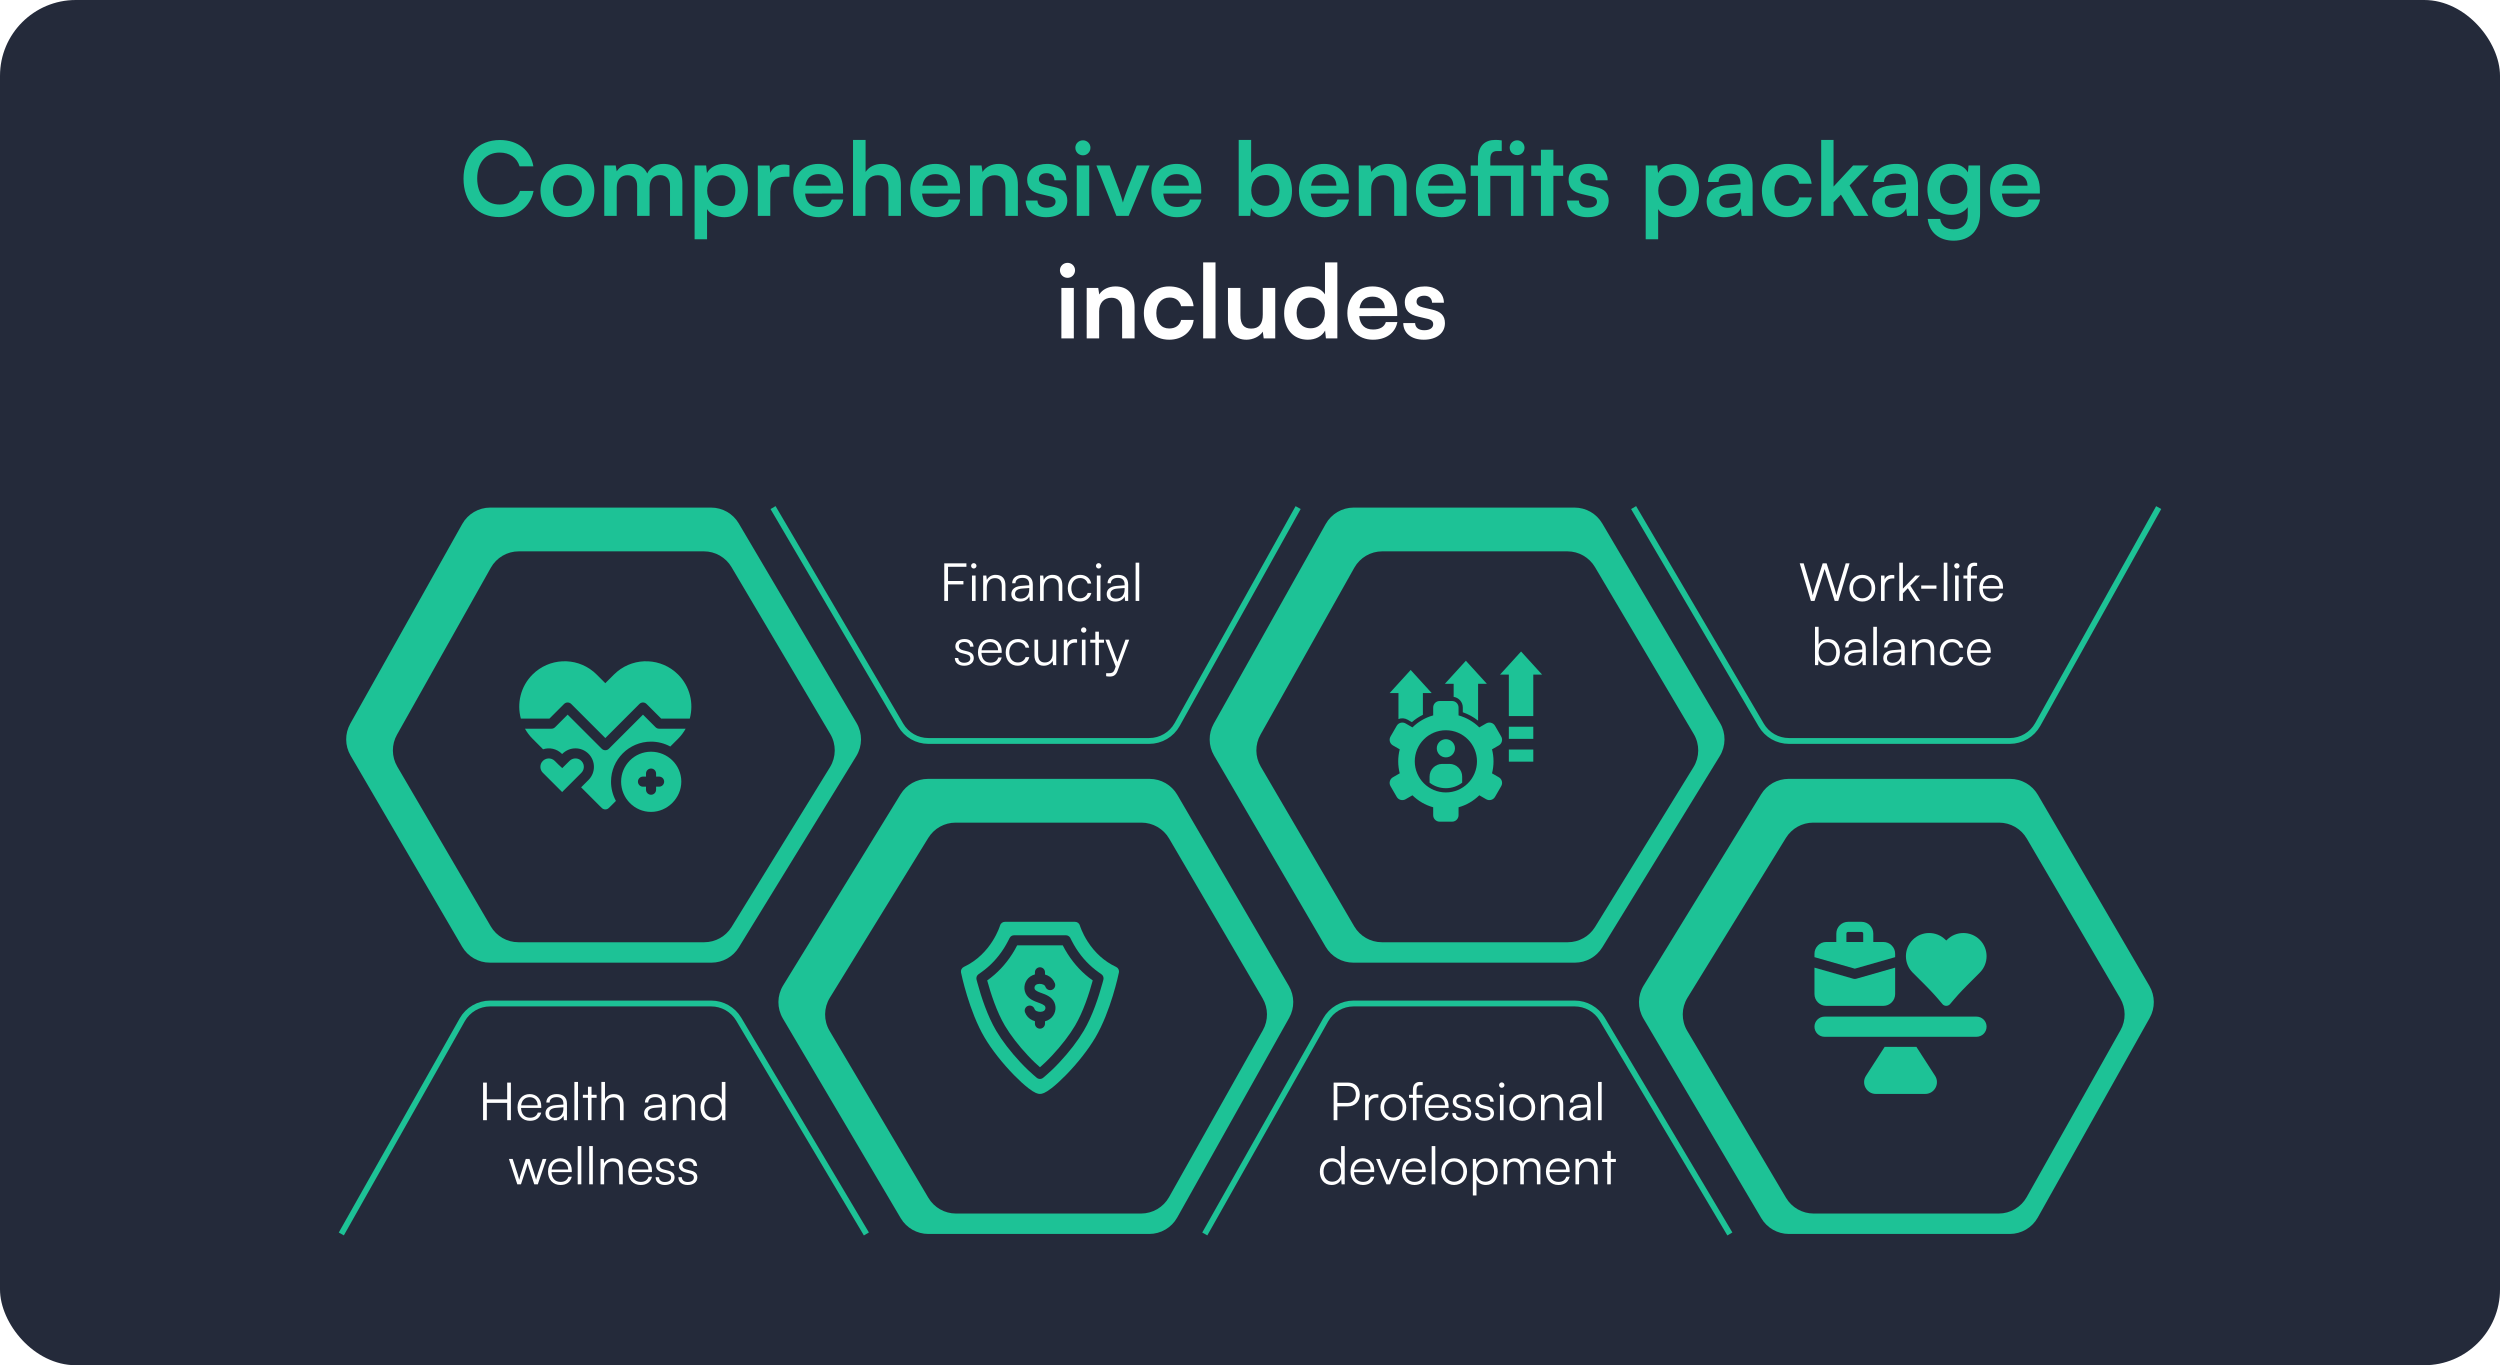 <svg width="857" height="468" viewBox="0 0 857 468" fill="none" xmlns="http://www.w3.org/2000/svg">
<rect width="857" height="468" rx="26" fill="#242A3A"/>
<path d="M171.178 74.42C163.723 74.42 158.893 69.24 158.893 61.225C158.893 53.28 163.898 47.995 171.388 47.995C177.443 47.995 181.958 51.53 182.833 57.025H178.108C177.233 54.05 174.678 52.3 171.283 52.3C166.558 52.3 163.583 55.73 163.583 61.19C163.583 66.615 166.593 70.115 171.283 70.115C174.748 70.115 177.408 68.295 178.248 65.46H182.903C181.923 70.85 177.233 74.42 171.178 74.42ZM185.275 65.32C185.275 59.93 189.16 56.22 194.515 56.22C199.87 56.22 203.755 59.93 203.755 65.32C203.755 70.71 199.87 74.42 194.515 74.42C189.16 74.42 185.275 70.71 185.275 65.32ZM189.545 65.32C189.545 68.47 191.575 70.605 194.515 70.605C197.455 70.605 199.485 68.47 199.485 65.32C199.485 62.17 197.455 60.035 194.515 60.035C191.575 60.035 189.545 62.17 189.545 65.32ZM211.41 74H207.14V56.71H211.06L211.41 58.74C212.285 57.305 214.035 56.185 216.52 56.185C219.145 56.185 220.965 57.48 221.875 59.475C222.75 57.48 224.78 56.185 227.405 56.185C231.605 56.185 233.915 58.705 233.915 62.695V74H229.68V63.815C229.68 61.33 228.35 60.035 226.32 60.035C224.255 60.035 222.68 61.365 222.68 64.2V74H218.41V63.78C218.41 61.365 217.115 60.07 215.085 60.07C213.055 60.07 211.41 61.4 211.41 64.2V74ZM238.107 82.015V56.71H242.062L242.342 59.335C243.392 57.34 245.667 56.185 248.292 56.185C253.157 56.185 256.377 59.72 256.377 65.145C256.377 70.535 253.437 74.455 248.292 74.455C245.702 74.455 243.462 73.44 242.377 71.69V82.015H238.107ZM242.412 65.355C242.412 68.47 244.337 70.605 247.277 70.605C250.287 70.605 252.072 68.435 252.072 65.355C252.072 62.275 250.287 60.07 247.277 60.07C244.337 60.07 242.412 62.24 242.412 65.355ZM270.627 56.64V60.595H269.052C265.972 60.595 264.047 62.24 264.047 65.6V74H259.777V56.745H263.802L264.047 59.265C264.782 57.55 266.427 56.395 268.737 56.395C269.332 56.395 269.927 56.465 270.627 56.64ZM280.671 74.455C275.526 74.455 271.921 70.71 271.921 65.355C271.921 59.93 275.456 56.185 280.531 56.185C285.711 56.185 289.001 59.65 289.001 65.04V66.335L275.981 66.37C276.296 69.415 277.906 70.955 280.741 70.955C283.086 70.955 284.626 70.045 285.116 68.4H289.071C288.336 72.18 285.186 74.455 280.671 74.455ZM280.566 59.685C278.046 59.685 276.506 61.05 276.086 63.64H284.766C284.766 61.26 283.121 59.685 280.566 59.685ZM296.688 74H292.418V47.96H296.723V58.95C297.808 57.27 299.838 56.185 302.323 56.185C306.593 56.185 308.833 58.88 308.833 63.36V74H304.563V64.375C304.563 61.47 303.128 60.07 300.958 60.07C298.263 60.07 296.688 61.96 296.688 64.55V74ZM320.764 74.455C315.619 74.455 312.014 70.71 312.014 65.355C312.014 59.93 315.549 56.185 320.624 56.185C325.804 56.185 329.094 59.65 329.094 65.04V66.335L316.074 66.37C316.389 69.415 317.999 70.955 320.834 70.955C323.179 70.955 324.719 70.045 325.209 68.4H329.164C328.429 72.18 325.279 74.455 320.764 74.455ZM320.659 59.685C318.139 59.685 316.599 61.05 316.179 63.64H324.859C324.859 61.26 323.214 59.685 320.659 59.685ZM336.781 74H332.511V56.71H336.466L336.816 58.95C337.901 57.2 340.001 56.185 342.346 56.185C346.686 56.185 348.926 58.88 348.926 63.36V74H344.656V64.375C344.656 61.47 343.221 60.07 341.016 60.07C338.391 60.07 336.781 61.89 336.781 64.69V74ZM351.586 68.75H355.646C355.681 70.255 356.801 71.2 358.761 71.2C360.756 71.2 361.841 70.395 361.841 69.135C361.841 68.26 361.386 67.63 359.846 67.28L356.731 66.545C353.616 65.845 352.111 64.375 352.111 61.61C352.111 58.215 354.981 56.185 358.971 56.185C362.856 56.185 365.481 58.425 365.516 61.785H361.456C361.421 60.315 360.441 59.37 358.796 59.37C357.116 59.37 356.136 60.14 356.136 61.435C356.136 62.415 356.906 63.045 358.376 63.395L361.491 64.13C364.396 64.795 365.866 66.125 365.866 68.785C365.866 72.285 362.891 74.455 358.621 74.455C354.316 74.455 351.586 72.145 351.586 68.75ZM371.253 53.245C369.783 53.245 368.628 52.09 368.628 50.655C368.628 49.22 369.783 48.1 371.253 48.1C372.653 48.1 373.808 49.22 373.808 50.655C373.808 52.09 372.653 53.245 371.253 53.245ZM369.118 74V56.71H373.388V74H369.118ZM382.699 74L375.839 56.71H380.389L383.399 64.655C384.134 66.72 384.729 68.505 384.939 69.45C385.184 68.365 385.814 66.545 386.549 64.655L389.699 56.71H394.109L386.899 74H382.699ZM403.444 74.455C398.299 74.455 394.694 70.71 394.694 65.355C394.694 59.93 398.229 56.185 403.304 56.185C408.484 56.185 411.774 59.65 411.774 65.04V66.335L398.754 66.37C399.069 69.415 400.679 70.955 403.514 70.955C405.859 70.955 407.399 70.045 407.889 68.4H411.844C411.109 72.18 407.959 74.455 403.444 74.455ZM403.339 59.685C400.819 59.685 399.279 61.05 398.859 63.64H407.539C407.539 61.26 405.894 59.685 403.339 59.685ZM428.58 74H424.625V47.96H428.895V59.23C430.015 57.305 432.325 56.15 434.95 56.15C439.885 56.15 442.895 60 442.895 65.46C442.895 70.78 439.64 74.455 434.67 74.455C432.08 74.455 429.875 73.3 428.86 71.305L428.58 74ZM428.93 65.285C428.93 68.4 430.855 70.535 433.795 70.535C436.805 70.535 438.59 68.365 438.59 65.285C438.59 62.205 436.805 60 433.795 60C430.855 60 428.93 62.17 428.93 65.285ZM454.03 74.455C448.885 74.455 445.28 70.71 445.28 65.355C445.28 59.93 448.815 56.185 453.89 56.185C459.07 56.185 462.36 59.65 462.36 65.04V66.335L449.34 66.37C449.655 69.415 451.265 70.955 454.1 70.955C456.445 70.955 457.985 70.045 458.475 68.4H462.43C461.695 72.18 458.545 74.455 454.03 74.455ZM453.925 59.685C451.405 59.685 449.865 61.05 449.445 63.64H458.125C458.125 61.26 456.48 59.685 453.925 59.685ZM470.048 74H465.778V56.71H469.733L470.083 58.95C471.168 57.2 473.268 56.185 475.613 56.185C479.953 56.185 482.193 58.88 482.193 63.36V74H477.923V64.375C477.923 61.47 476.488 60.07 474.283 60.07C471.658 60.07 470.048 61.89 470.048 64.69V74ZM494.123 74.455C488.978 74.455 485.373 70.71 485.373 65.355C485.373 59.93 488.908 56.185 493.983 56.185C499.163 56.185 502.453 59.65 502.453 65.04V66.335L489.433 66.37C489.748 69.415 491.358 70.955 494.193 70.955C496.538 70.955 498.078 70.045 498.568 68.4H502.523C501.788 72.18 498.638 74.455 494.123 74.455ZM494.018 59.685C491.498 59.685 489.958 61.05 489.538 63.64H498.218C498.218 61.26 496.573 59.685 494.018 59.685ZM517.946 74V60.28H510.876V74H506.641V60.28H504.156V56.71H506.641V54.61C506.641 49.92 509.091 47.96 512.591 47.96C513.256 47.96 514.061 47.995 514.796 48.135V51.775H513.291C511.366 51.775 510.876 52.895 510.876 54.61V56.71H522.216V74H517.946ZM520.081 53.175C518.646 53.175 517.526 52.055 517.526 50.62C517.526 49.22 518.646 48.1 520.081 48.1C521.481 48.1 522.601 49.22 522.601 50.62C522.601 52.055 521.481 53.175 520.081 53.175ZM532.498 74H528.228V60.28H524.903V56.71H528.228V51.32H532.498V56.71H535.858V60.28H532.498V74ZM537.182 68.75H541.242C541.277 70.255 542.397 71.2 544.357 71.2C546.352 71.2 547.437 70.395 547.437 69.135C547.437 68.26 546.982 67.63 545.442 67.28L542.327 66.545C539.212 65.845 537.707 64.375 537.707 61.61C537.707 58.215 540.577 56.185 544.567 56.185C548.452 56.185 551.077 58.425 551.112 61.785H547.052C547.017 60.315 546.037 59.37 544.392 59.37C542.712 59.37 541.732 60.14 541.732 61.435C541.732 62.415 542.502 63.045 543.972 63.395L547.087 64.13C549.992 64.795 551.462 66.125 551.462 68.785C551.462 72.285 548.487 74.455 544.217 74.455C539.912 74.455 537.182 72.145 537.182 68.75ZM564.147 82.015V56.71H568.102L568.382 59.335C569.432 57.34 571.707 56.185 574.332 56.185C579.197 56.185 582.417 59.72 582.417 65.145C582.417 70.535 579.477 74.455 574.332 74.455C571.742 74.455 569.502 73.44 568.417 71.69V82.015H564.147ZM568.452 65.355C568.452 68.47 570.377 70.605 573.317 70.605C576.327 70.605 578.112 68.435 578.112 65.355C578.112 62.275 576.327 60.07 573.317 60.07C570.377 60.07 568.452 62.24 568.452 65.355ZM590.962 74.455C587.287 74.455 585.047 72.32 585.047 69.065C585.047 65.88 587.357 63.885 591.452 63.57L596.632 63.185V62.8C596.632 60.455 595.232 59.51 593.062 59.51C590.542 59.51 589.142 60.56 589.142 62.38H585.502C585.502 58.635 588.582 56.185 593.272 56.185C597.927 56.185 600.797 58.705 600.797 63.5V74H597.052L596.737 71.445C596.002 73.23 593.657 74.455 590.962 74.455ZM592.362 71.235C594.987 71.235 596.667 69.66 596.667 67V66.09L593.062 66.37C590.402 66.615 589.387 67.49 589.387 68.89C589.387 70.465 590.437 71.235 592.362 71.235ZM603.977 65.32C603.977 59.965 607.512 56.185 612.622 56.185C617.347 56.185 620.567 58.81 621.022 62.975H616.752C616.262 61.015 614.827 60 612.797 60C610.067 60 608.247 62.065 608.247 65.32C608.247 68.575 609.927 70.605 612.657 70.605C614.792 70.605 616.297 69.555 616.752 67.665H621.057C620.532 71.69 617.172 74.455 612.657 74.455C607.407 74.455 603.977 70.815 603.977 65.32ZM628.54 74H624.305V47.96H628.54V63.955L635.26 56.71H640.615L634.035 63.57L640.475 74H635.575L631.06 66.72L628.54 69.345V74ZM647.666 74.455C643.991 74.455 641.751 72.32 641.751 69.065C641.751 65.88 644.061 63.885 648.156 63.57L653.336 63.185V62.8C653.336 60.455 651.936 59.51 649.766 59.51C647.246 59.51 645.846 60.56 645.846 62.38H642.206C642.206 58.635 645.286 56.185 649.976 56.185C654.631 56.185 657.501 58.705 657.501 63.5V74H653.756L653.441 71.445C652.706 73.23 650.361 74.455 647.666 74.455ZM649.066 71.235C651.691 71.235 653.371 69.66 653.371 67V66.09L649.766 66.37C647.106 66.615 646.091 67.49 646.091 68.89C646.091 70.465 647.141 71.235 649.066 71.235ZM660.716 64.97C660.716 59.93 664.006 56.15 668.941 56.15C671.531 56.15 673.561 57.235 674.576 59.09L674.821 56.71H678.776V73.125C678.776 78.9 675.311 82.505 669.711 82.505C664.741 82.505 661.346 79.67 660.821 75.05H665.091C665.371 77.29 667.086 78.62 669.711 78.62C672.651 78.62 674.541 76.765 674.541 73.895V71.025C673.456 72.635 671.321 73.65 668.836 73.65C663.936 73.65 660.716 69.975 660.716 64.97ZM665.021 64.865C665.021 67.77 666.876 69.94 669.676 69.94C672.616 69.94 674.436 67.875 674.436 64.865C674.436 61.925 672.651 59.895 669.676 59.895C666.841 59.895 665.021 62.03 665.021 64.865ZM690.93 74.455C685.785 74.455 682.18 70.71 682.18 65.355C682.18 59.93 685.715 56.185 690.79 56.185C695.97 56.185 699.26 59.65 699.26 65.04V66.335L686.24 66.37C686.555 69.415 688.165 70.955 691 70.955C693.345 70.955 694.885 70.045 695.375 68.4H699.33C698.595 72.18 695.445 74.455 690.93 74.455ZM690.825 59.685C688.305 59.685 686.765 61.05 686.345 63.64H695.025C695.025 61.26 693.38 59.685 690.825 59.685Z" fill="#1DC296"/>
<path d="M365.972 95.245C364.502 95.245 363.347 94.09 363.347 92.655C363.347 91.22 364.502 90.1 365.972 90.1C367.372 90.1 368.527 91.22 368.527 92.655C368.527 94.09 367.372 95.245 365.972 95.245ZM363.837 116V98.71H368.107V116H363.837ZM376.788 116H372.518V98.71H376.473L376.823 100.95C377.908 99.2 380.008 98.185 382.353 98.185C386.693 98.185 388.933 100.88 388.933 105.36V116H384.663V106.375C384.663 103.47 383.228 102.07 381.023 102.07C378.398 102.07 376.788 103.89 376.788 106.69V116ZM392.114 107.32C392.114 101.965 395.649 98.185 400.759 98.185C405.484 98.185 408.704 100.81 409.159 104.975H404.889C404.399 103.015 402.964 102 400.934 102C398.204 102 396.384 104.065 396.384 107.32C396.384 110.575 398.064 112.605 400.794 112.605C402.929 112.605 404.434 111.555 404.889 109.665H409.194C408.669 113.69 405.309 116.455 400.794 116.455C395.544 116.455 392.114 112.815 392.114 107.32ZM416.677 116H412.442V89.96H416.677V116ZM432.881 98.71H437.151V116H433.196L432.881 113.69C431.831 115.335 429.591 116.455 427.281 116.455C423.291 116.455 420.946 113.76 420.946 109.525V98.71H425.216V108.02C425.216 111.31 426.511 112.64 428.891 112.64C431.586 112.64 432.881 111.065 432.881 107.775V98.71ZM448.325 116.455C443.32 116.455 440.205 112.78 440.205 107.425C440.205 102.035 443.355 98.185 448.57 98.185C450.985 98.185 453.12 99.2 454.205 100.915V89.96H458.44V116H454.52L454.24 113.305C453.19 115.3 450.95 116.455 448.325 116.455ZM449.27 112.535C452.245 112.535 454.17 110.4 454.17 107.285C454.17 104.17 452.245 102 449.27 102C446.295 102 444.475 104.205 444.475 107.285C444.475 110.365 446.295 112.535 449.27 112.535ZM470.625 116.455C465.48 116.455 461.875 112.71 461.875 107.355C461.875 101.93 465.41 98.185 470.485 98.185C475.665 98.185 478.955 101.65 478.955 107.04V108.335L465.935 108.37C466.25 111.415 467.86 112.955 470.695 112.955C473.04 112.955 474.58 112.045 475.07 110.4H479.025C478.29 114.18 475.14 116.455 470.625 116.455ZM470.52 101.685C468 101.685 466.46 103.05 466.04 105.64H474.72C474.72 103.26 473.075 101.685 470.52 101.685ZM481.042 110.75H485.102C485.137 112.255 486.257 113.2 488.217 113.2C490.212 113.2 491.297 112.395 491.297 111.135C491.297 110.26 490.842 109.63 489.302 109.28L486.187 108.545C483.072 107.845 481.567 106.375 481.567 103.61C481.567 100.215 484.437 98.185 488.427 98.185C492.312 98.185 494.937 100.425 494.972 103.785H490.912C490.877 102.315 489.897 101.37 488.252 101.37C486.572 101.37 485.592 102.14 485.592 103.435C485.592 104.415 486.362 105.045 487.832 105.395L490.947 106.13C493.852 106.795 495.322 108.125 495.322 110.785C495.322 114.285 492.347 116.455 488.077 116.455C483.772 116.455 481.042 114.145 481.042 110.75Z" fill="white"/>
<path d="M243.763 174H168.052C164.073 174 160.404 176.149 158.457 179.62L120.078 248.071C118.171 251.472 118.207 255.628 120.172 258.995L158.425 324.544C160.396 327.923 164.014 330 167.925 330H243.891C247.714 330 251.263 328.015 253.264 324.758L293.533 259.204C295.666 255.732 295.704 251.365 293.633 247.855L253.236 179.409C251.257 176.057 247.655 174 243.763 174Z" fill="#1DC296"/>
<path d="M297 423L253.241 349.38C251.259 346.044 247.665 344 243.785 344H168.03C164.062 344 160.402 346.137 158.451 349.591L117 423" stroke="#1DC296" stroke-width="2"/>
<g filter="url(#filter0_d_25324_754)">
<path d="M237.292 185H173.849C169.873 185 166.207 187.145 164.26 190.61L132.091 247.841C130.177 251.247 130.213 255.413 132.186 258.785L164.227 313.555C166.2 316.927 169.815 319 173.722 319H237.421C241.239 319 244.785 317.02 246.787 313.768L280.518 258.994C282.659 255.517 282.698 251.14 280.619 247.625L246.759 190.399C244.78 187.052 241.18 185 237.292 185Z" fill="#242A3A"/>
</g>
<path d="M539.763 174H464.052C460.073 174 456.404 176.149 454.457 179.62L416.078 248.071C414.171 251.472 414.207 255.628 416.172 258.995L454.425 324.544C456.396 327.923 460.014 330 463.925 330H539.891C543.714 330 547.263 328.015 549.264 324.758L589.533 259.204C591.666 255.732 591.704 251.365 589.633 247.855L549.236 179.409C547.257 176.057 543.655 174 539.763 174Z" fill="#1DC296"/>
<path d="M593 423L549.241 349.38C547.259 346.044 543.665 344 539.785 344H464.03C460.062 344 456.402 346.137 454.451 349.591L413 423" stroke="#1DC296" stroke-width="2"/>
<g filter="url(#filter1_d_25324_754)">
<path d="M533.292 185H469.849C465.873 185 462.207 187.145 460.26 190.61L428.091 247.841C426.177 251.247 426.213 255.413 428.186 258.785L460.227 313.555C462.2 316.927 465.815 319 469.722 319H533.421C537.239 319 540.785 317.02 542.787 313.768L576.518 258.994C578.659 255.517 578.698 251.14 576.619 247.625L542.759 190.399C540.78 187.052 537.18 185 533.292 185Z" fill="#242A3A"/>
</g>
<path d="M318.237 423L393.948 423C397.927 423 401.596 420.851 403.543 417.38L441.922 348.929C443.829 345.528 443.793 341.372 441.828 338.005L403.575 272.456C401.604 269.077 397.986 267 394.075 267L318.109 267C314.286 267 310.737 268.985 308.736 272.242L268.467 337.796C266.334 341.268 266.296 345.635 268.367 349.145L308.764 417.591C310.743 420.943 314.345 423 318.237 423Z" fill="#1DC296"/>
<path d="M265 174L308.768 248.568C310.743 251.933 314.353 254 318.255 254L393.93 254C397.919 254 401.595 251.841 403.538 248.357L445 174" stroke="#1DC296" stroke-width="2"/>
<g filter="url(#filter2_d_25324_754)">
<path d="M323.708 412L387.151 412C391.127 412 394.793 409.855 396.74 406.39L428.909 349.159C430.823 345.753 430.787 341.587 428.814 338.215L396.773 283.445C394.8 280.073 391.185 278 387.278 278L323.579 278C319.761 278 316.215 279.98 314.213 283.232L280.482 338.006C278.341 341.483 278.302 345.86 280.381 349.375L314.241 406.601C316.22 409.948 319.82 412 323.708 412Z" fill="#242A3A"/>
</g>
<path d="M613.237 423L688.948 423C692.927 423 696.596 420.851 698.543 417.38L736.922 348.929C738.829 345.528 738.793 341.372 736.828 338.005L698.575 272.456C696.604 269.077 692.986 267 689.075 267L613.109 267C609.286 267 605.737 268.985 603.736 272.242L563.467 337.796C561.334 341.268 561.296 345.635 563.367 349.145L603.764 417.591C605.743 420.943 609.345 423 613.237 423Z" fill="#1DC296"/>
<path d="M560 174L603.768 248.568C605.743 251.933 609.353 254 613.255 254L688.93 254C692.919 254 696.595 251.841 698.538 248.357L740 174" stroke="#1DC296" stroke-width="2"/>
<g filter="url(#filter3_d_25324_754)">
<path d="M617.708 412L681.151 412C685.127 412 688.793 409.855 690.74 406.39L722.909 349.159C724.823 345.753 724.787 341.587 722.814 338.215L690.773 283.445C688.8 280.073 685.185 278 681.278 278L617.579 278C613.761 278 610.215 279.98 608.213 283.232L574.482 338.006C572.341 341.483 572.302 345.86 574.381 349.375L608.241 406.601C610.22 409.948 613.82 412 617.708 412Z" fill="#242A3A"/>
</g>
<path d="M330.261 200.33H324.987V206H323.691V193.112H331.287V194.3H324.987V199.16H330.261V200.33ZM333.806 194.894C333.302 194.894 332.888 194.48 332.888 193.976C332.888 193.472 333.302 193.04 333.806 193.04C334.31 193.04 334.742 193.472 334.742 193.976C334.742 194.48 334.31 194.894 333.806 194.894ZM333.194 206V197.288H334.436V206H333.194ZM338.268 206H337.026V197.288H338.106L338.286 198.8C338.862 197.684 340.014 197.054 341.274 197.054C343.668 197.054 344.658 198.476 344.658 200.672V206H343.416V200.942C343.416 198.908 342.498 198.188 341.058 198.188C339.276 198.188 338.268 199.484 338.268 201.446V206ZM349.636 206.216C347.782 206.216 346.684 205.172 346.684 203.642C346.684 202.04 347.908 201.032 349.942 200.87L352.822 200.636V200.348C352.822 198.638 351.796 198.098 350.518 198.098C349.006 198.098 348.106 198.782 348.106 199.952H346.972C346.972 198.188 348.412 197.054 350.554 197.054C352.57 197.054 354.046 198.062 354.046 200.366V206H353.002L352.84 204.47C352.3 205.568 351.112 206.216 349.636 206.216ZM349.924 205.208C351.76 205.208 352.822 203.93 352.822 202.04V201.572L350.248 201.77C348.61 201.914 347.944 202.634 347.944 203.606C347.944 204.668 348.736 205.208 349.924 205.208ZM357.78 206H356.538V197.288H357.618L357.798 198.8C358.374 197.684 359.526 197.054 360.786 197.054C363.18 197.054 364.17 198.476 364.17 200.672V206H362.928V200.942C362.928 198.908 362.01 198.188 360.57 198.188C358.788 198.188 357.78 199.484 357.78 201.446V206ZM366.034 201.662C366.034 198.926 367.708 197.054 370.246 197.054C372.262 197.054 373.738 198.224 374.08 200.024H372.838C372.514 198.818 371.47 198.152 370.264 198.152C368.5 198.152 367.258 199.502 367.258 201.644C367.258 203.714 368.41 205.1 370.174 205.1C371.47 205.1 372.514 204.38 372.856 203.264H374.116C373.702 205.046 372.154 206.216 370.174 206.216C367.708 206.216 366.034 204.398 366.034 201.662ZM376.609 194.894C376.105 194.894 375.691 194.48 375.691 193.976C375.691 193.472 376.105 193.04 376.609 193.04C377.113 193.04 377.545 193.472 377.545 193.976C377.545 194.48 377.113 194.894 376.609 194.894ZM375.997 206V197.288H377.239V206H375.997ZM382.331 206.216C380.477 206.216 379.379 205.172 379.379 203.642C379.379 202.04 380.603 201.032 382.637 200.87L385.517 200.636V200.348C385.517 198.638 384.491 198.098 383.213 198.098C381.701 198.098 380.801 198.782 380.801 199.952H379.667C379.667 198.188 381.107 197.054 383.249 197.054C385.265 197.054 386.741 198.062 386.741 200.366V206H385.697L385.535 204.47C384.995 205.568 383.807 206.216 382.331 206.216ZM382.619 205.208C384.455 205.208 385.517 203.93 385.517 202.04V201.572L382.943 201.77C381.305 201.914 380.639 202.634 380.639 203.606C380.639 204.668 381.431 205.208 382.619 205.208ZM390.53 206H389.288V192.878H390.53V206ZM327.315 225.552H328.503C328.503 226.56 329.259 227.19 330.483 227.19C331.833 227.19 332.625 226.614 332.625 225.678C332.625 224.958 332.265 224.544 331.239 224.292L329.745 223.914C328.233 223.536 327.495 222.744 327.495 221.556C327.495 220.026 328.773 219.054 330.645 219.054C332.481 219.054 333.669 220.062 333.723 221.682H332.517C332.481 220.674 331.779 220.08 330.609 220.08C329.385 220.08 328.701 220.602 328.701 221.538C328.701 222.204 329.169 222.672 330.123 222.906L331.617 223.284C333.129 223.662 333.813 224.364 333.813 225.624C333.813 227.19 332.481 228.216 330.501 228.216C328.539 228.216 327.315 227.172 327.315 225.552ZM339.512 228.216C336.956 228.216 335.246 226.38 335.246 223.644C335.246 220.926 336.938 219.054 339.422 219.054C341.78 219.054 343.382 220.728 343.382 223.194V223.806H336.452C336.542 225.93 337.658 227.154 339.53 227.154C340.952 227.154 341.87 226.542 342.194 225.39H343.382C342.914 227.226 341.564 228.216 339.512 228.216ZM339.422 220.116C337.784 220.116 336.704 221.196 336.488 222.906H342.14C342.14 221.232 341.06 220.116 339.422 220.116ZM344.755 223.662C344.755 220.926 346.429 219.054 348.967 219.054C350.983 219.054 352.459 220.224 352.801 222.024H351.559C351.235 220.818 350.191 220.152 348.985 220.152C347.221 220.152 345.979 221.502 345.979 223.644C345.979 225.714 347.131 227.1 348.895 227.1C350.191 227.1 351.235 226.38 351.577 225.264H352.837C352.423 227.046 350.875 228.216 348.895 228.216C346.429 228.216 344.755 226.398 344.755 223.662ZM360.839 219.288H362.081V228H361.001L360.839 226.524C360.353 227.532 359.147 228.216 357.779 228.216C355.727 228.216 354.611 226.812 354.611 224.688V219.27H355.871V224.292C355.871 226.362 356.789 227.1 358.175 227.1C359.849 227.1 360.839 225.984 360.839 223.914V219.288ZM369.222 219.18V220.296H368.538C366.936 220.296 365.91 221.376 365.91 223.032V228H364.668V219.288H365.838L365.928 220.638C366.27 219.702 367.188 219.09 368.412 219.09C368.682 219.09 368.916 219.108 369.222 219.18ZM371.485 216.894C370.981 216.894 370.567 216.48 370.567 215.976C370.567 215.472 370.981 215.04 371.485 215.04C371.989 215.04 372.421 215.472 372.421 215.976C372.421 216.48 371.989 216.894 371.485 216.894ZM370.873 228V219.288H372.115V228H370.873ZM376.703 228H375.479V220.332H373.733V219.288H375.479V216.534H376.703V219.288H378.449V220.332H376.703V228ZM379.185 231.798V230.772H380.139C380.895 230.772 381.651 230.718 382.083 229.548L382.461 228.522L378.933 219.288H380.247L383.055 226.884L385.809 219.288H387.087L383.091 229.998C382.587 231.366 381.741 231.924 380.499 231.924C379.977 231.924 379.581 231.888 379.185 231.798Z" fill="white"/>
<path d="M620.781 206L616.947 193.112H618.297L620.907 201.968C621.087 202.598 621.249 203.246 621.411 204.092C621.627 203.156 621.807 202.598 622.005 201.968L624.813 193.112H626.163L628.971 201.968C629.169 202.616 629.349 203.264 629.547 204.092C629.745 203.102 629.907 202.472 630.051 201.986L632.715 193.112H634.029L630.159 206H628.935L625.479 195.056L622.023 206H620.781ZM633.972 201.644C633.972 198.98 635.844 197.054 638.4 197.054C640.956 197.054 642.828 198.98 642.828 201.644C642.828 204.29 640.956 206.216 638.4 206.216C635.844 206.216 633.972 204.29 633.972 201.644ZM635.232 201.626C635.232 203.678 636.528 205.1 638.4 205.1C640.254 205.1 641.568 203.678 641.568 201.626C641.568 199.61 640.254 198.17 638.4 198.17C636.528 198.17 635.232 199.61 635.232 201.626ZM649.369 197.18V198.296H648.685C647.083 198.296 646.057 199.376 646.057 201.032V206H644.815V197.288H645.985L646.075 198.638C646.417 197.702 647.335 197.09 648.559 197.09C648.829 197.09 649.063 197.108 649.369 197.18ZM652.316 206H651.074V192.878H652.316V201.788L656.636 197.288H658.202L654.854 200.762L658.22 206H656.78L654.008 201.644L652.316 203.39V206ZM658.592 201.824V200.708H663.812V201.824H658.592ZM667.556 206H666.314V192.878H667.556V206ZM670.809 194.894C670.305 194.894 669.891 194.48 669.891 193.976C669.891 193.472 670.305 193.04 670.809 193.04C671.313 193.04 671.745 193.472 671.745 193.976C671.745 194.48 671.313 194.894 670.809 194.894ZM670.197 206V197.288H671.439V206H670.197ZM673.057 197.288H674.389V195.596C674.389 193.634 675.469 192.878 676.801 192.878C677.107 192.878 677.467 192.896 677.755 192.95V194.012H677.017C675.919 194.012 675.631 194.57 675.631 195.596V197.288H677.683V198.332H675.631V206H674.389V198.332H673.057V197.288ZM682.763 206.216C680.207 206.216 678.497 204.38 678.497 201.644C678.497 198.926 680.189 197.054 682.673 197.054C685.031 197.054 686.633 198.728 686.633 201.194V201.806H679.703C679.793 203.93 680.909 205.154 682.781 205.154C684.203 205.154 685.121 204.542 685.445 203.39H686.633C686.165 205.226 684.815 206.216 682.763 206.216ZM682.673 198.116C681.035 198.116 679.955 199.196 679.739 200.906H685.391C685.391 199.232 684.311 198.116 682.673 198.116ZM623.263 228H622.183V214.878H623.425V220.98C624.037 219.702 625.225 219.054 626.701 219.054C629.239 219.054 630.715 221.034 630.715 223.662C630.715 226.272 629.203 228.216 626.665 228.216C625.207 228.216 624.001 227.568 623.389 226.218L623.263 228ZM623.443 223.626C623.443 225.642 624.559 227.082 626.467 227.082C628.357 227.082 629.455 225.642 629.455 223.626C629.455 221.628 628.357 220.17 626.467 220.17C624.559 220.17 623.443 221.628 623.443 223.626ZM635.196 228.216C633.342 228.216 632.244 227.172 632.244 225.642C632.244 224.04 633.468 223.032 635.502 222.87L638.382 222.636V222.348C638.382 220.638 637.356 220.098 636.078 220.098C634.566 220.098 633.666 220.782 633.666 221.952H632.532C632.532 220.188 633.972 219.054 636.114 219.054C638.13 219.054 639.606 220.062 639.606 222.366V228H638.562L638.4 226.47C637.86 227.568 636.672 228.216 635.196 228.216ZM635.484 227.208C637.32 227.208 638.382 225.93 638.382 224.04V223.572L635.808 223.77C634.17 223.914 633.504 224.634 633.504 225.606C633.504 226.668 634.296 227.208 635.484 227.208ZM643.395 228H642.153V214.878H643.395V228ZM648.538 228.216C646.684 228.216 645.586 227.172 645.586 225.642C645.586 224.04 646.81 223.032 648.844 222.87L651.724 222.636V222.348C651.724 220.638 650.698 220.098 649.42 220.098C647.908 220.098 647.008 220.782 647.008 221.952H645.874C645.874 220.188 647.314 219.054 649.456 219.054C651.472 219.054 652.948 220.062 652.948 222.366V228H651.904L651.742 226.47C651.202 227.568 650.014 228.216 648.538 228.216ZM648.826 227.208C650.662 227.208 651.724 225.93 651.724 224.04V223.572L649.15 223.77C647.512 223.914 646.846 224.634 646.846 225.606C646.846 226.668 647.638 227.208 648.826 227.208ZM656.683 228H655.441V219.288H656.521L656.701 220.8C657.277 219.684 658.429 219.054 659.689 219.054C662.083 219.054 663.073 220.476 663.073 222.672V228H661.831V222.942C661.831 220.908 660.913 220.188 659.473 220.188C657.691 220.188 656.683 221.484 656.683 223.446V228ZM664.936 223.662C664.936 220.926 666.61 219.054 669.148 219.054C671.164 219.054 672.64 220.224 672.982 222.024H671.74C671.416 220.818 670.372 220.152 669.166 220.152C667.402 220.152 666.16 221.502 666.16 223.644C666.16 225.714 667.312 227.1 669.076 227.1C670.372 227.1 671.416 226.38 671.758 225.264H673.018C672.604 227.046 671.056 228.216 669.076 228.216C666.61 228.216 664.936 226.398 664.936 223.662ZM678.554 228.216C675.998 228.216 674.288 226.38 674.288 223.644C674.288 220.926 675.98 219.054 678.464 219.054C680.822 219.054 682.424 220.728 682.424 223.194V223.806H675.494C675.584 225.93 676.7 227.154 678.572 227.154C679.994 227.154 680.912 226.542 681.236 225.39H682.424C681.956 227.226 680.606 228.216 678.554 228.216ZM678.464 220.116C676.826 220.116 675.746 221.196 675.53 222.906H681.182C681.182 221.232 680.102 220.116 678.464 220.116Z" fill="white"/>
<path d="M462.081 379.266H458.463V384H457.167V371.112H462.081C464.565 371.112 466.131 372.732 466.131 375.162C466.131 377.502 464.547 379.266 462.081 379.266ZM461.901 372.282H458.463V378.096H461.829C463.701 378.096 464.781 376.908 464.781 375.144C464.781 373.362 463.683 372.282 461.901 372.282ZM472.507 375.18V376.296H471.823C470.221 376.296 469.195 377.376 469.195 379.032V384H467.953V375.288H469.123L469.213 376.638C469.555 375.702 470.473 375.09 471.697 375.09C471.967 375.09 472.201 375.108 472.507 375.18ZM473.212 379.644C473.212 376.98 475.084 375.054 477.64 375.054C480.196 375.054 482.068 376.98 482.068 379.644C482.068 382.29 480.196 384.216 477.64 384.216C475.084 384.216 473.212 382.29 473.212 379.644ZM474.472 379.626C474.472 381.678 475.768 383.1 477.64 383.1C479.494 383.1 480.808 381.678 480.808 379.626C480.808 377.61 479.494 376.17 477.64 376.17C475.768 376.17 474.472 377.61 474.472 379.626ZM483.012 375.288H484.344V373.596C484.344 371.634 485.424 370.878 486.756 370.878C487.062 370.878 487.422 370.896 487.71 370.95V372.012H486.972C485.874 372.012 485.586 372.57 485.586 373.596V375.288H487.638V376.332H485.586V384H484.344V376.332H483.012V375.288ZM492.719 384.216C490.163 384.216 488.453 382.38 488.453 379.644C488.453 376.926 490.145 375.054 492.629 375.054C494.987 375.054 496.589 376.728 496.589 379.194V379.806H489.659C489.749 381.93 490.865 383.154 492.737 383.154C494.159 383.154 495.077 382.542 495.401 381.39H496.589C496.121 383.226 494.771 384.216 492.719 384.216ZM492.629 376.116C490.991 376.116 489.911 377.196 489.695 378.906H495.347C495.347 377.232 494.267 376.116 492.629 376.116ZM497.836 381.552H499.024C499.024 382.56 499.78 383.19 501.004 383.19C502.354 383.19 503.146 382.614 503.146 381.678C503.146 380.958 502.786 380.544 501.76 380.292L500.266 379.914C498.754 379.536 498.016 378.744 498.016 377.556C498.016 376.026 499.294 375.054 501.166 375.054C503.002 375.054 504.19 376.062 504.244 377.682H503.038C503.002 376.674 502.3 376.08 501.13 376.08C499.906 376.08 499.222 376.602 499.222 377.538C499.222 378.204 499.69 378.672 500.644 378.906L502.138 379.284C503.65 379.662 504.334 380.364 504.334 381.624C504.334 383.19 503.002 384.216 501.022 384.216C499.06 384.216 497.836 383.172 497.836 381.552ZM505.641 381.552H506.829C506.829 382.56 507.585 383.19 508.809 383.19C510.159 383.19 510.951 382.614 510.951 381.678C510.951 380.958 510.591 380.544 509.565 380.292L508.071 379.914C506.559 379.536 505.821 378.744 505.821 377.556C505.821 376.026 507.099 375.054 508.971 375.054C510.807 375.054 511.995 376.062 512.049 377.682H510.843C510.807 376.674 510.105 376.08 508.935 376.08C507.711 376.08 507.027 376.602 507.027 377.538C507.027 378.204 507.495 378.672 508.449 378.906L509.943 379.284C511.455 379.662 512.139 380.364 512.139 381.624C512.139 383.19 510.807 384.216 508.827 384.216C506.865 384.216 505.641 383.172 505.641 381.552ZM514.796 372.894C514.292 372.894 513.878 372.48 513.878 371.976C513.878 371.472 514.292 371.04 514.796 371.04C515.3 371.04 515.732 371.472 515.732 371.976C515.732 372.48 515.3 372.894 514.796 372.894ZM514.184 384V375.288H515.426V384H514.184ZM517.404 379.644C517.404 376.98 519.276 375.054 521.832 375.054C524.388 375.054 526.26 376.98 526.26 379.644C526.26 382.29 524.388 384.216 521.832 384.216C519.276 384.216 517.404 382.29 517.404 379.644ZM518.664 379.626C518.664 381.678 519.96 383.1 521.832 383.1C523.686 383.1 525 381.678 525 379.626C525 377.61 523.686 376.17 521.832 376.17C519.96 376.17 518.664 377.61 518.664 379.626ZM529.488 384H528.246V375.288H529.326L529.506 376.8C530.082 375.684 531.234 375.054 532.494 375.054C534.888 375.054 535.878 376.476 535.878 378.672V384H534.636V378.942C534.636 376.908 533.718 376.188 532.278 376.188C530.496 376.188 529.488 377.484 529.488 379.446V384ZM540.856 384.216C539.002 384.216 537.904 383.172 537.904 381.642C537.904 380.04 539.128 379.032 541.162 378.87L544.042 378.636V378.348C544.042 376.638 543.016 376.098 541.738 376.098C540.226 376.098 539.326 376.782 539.326 377.952H538.192C538.192 376.188 539.632 375.054 541.774 375.054C543.79 375.054 545.266 376.062 545.266 378.366V384H544.222L544.06 382.47C543.52 383.568 542.332 384.216 540.856 384.216ZM541.144 383.208C542.98 383.208 544.042 381.93 544.042 380.04V379.572L541.468 379.77C539.83 379.914 539.164 380.634 539.164 381.606C539.164 382.668 539.956 383.208 541.144 383.208ZM549.054 384H547.812V370.878H549.054V384ZM456.476 406.216C453.938 406.216 452.444 404.272 452.444 401.662C452.444 399.034 453.938 397.054 456.53 397.054C457.97 397.054 459.122 397.684 459.734 398.944V392.878H460.976V406H459.896L459.77 404.218C459.158 405.568 457.934 406.216 456.476 406.216ZM456.692 405.082C458.6 405.082 459.716 403.642 459.716 401.626C459.716 399.628 458.6 398.17 456.692 398.17C454.802 398.17 453.704 399.628 453.704 401.626C453.704 403.642 454.802 405.082 456.692 405.082ZM467.221 406.216C464.665 406.216 462.955 404.38 462.955 401.644C462.955 398.926 464.647 397.054 467.131 397.054C469.489 397.054 471.091 398.728 471.091 401.194V401.806H464.161C464.251 403.93 465.367 405.154 467.239 405.154C468.661 405.154 469.579 404.542 469.903 403.39H471.091C470.623 405.226 469.273 406.216 467.221 406.216ZM467.131 398.116C465.493 398.116 464.413 399.196 464.197 400.906H469.849C469.849 399.232 468.769 398.116 467.131 398.116ZM475.279 406L471.715 397.288H473.047L475.297 402.904C475.531 403.534 475.765 404.128 475.927 404.704C476.089 404.11 476.323 403.534 476.575 402.904L478.861 397.288H480.139L476.521 406H475.279ZM484.87 406.216C482.314 406.216 480.604 404.38 480.604 401.644C480.604 398.926 482.296 397.054 484.78 397.054C487.138 397.054 488.74 398.728 488.74 401.194V401.806H481.81C481.9 403.93 483.016 405.154 484.888 405.154C486.31 405.154 487.228 404.542 487.552 403.39H488.74C488.272 405.226 486.922 406.216 484.87 406.216ZM484.78 398.116C483.142 398.116 482.062 399.196 481.846 400.906H487.498C487.498 399.232 486.418 398.116 484.78 398.116ZM492.022 406H490.78V392.878H492.022V406ZM494.051 401.644C494.051 398.98 495.923 397.054 498.479 397.054C501.035 397.054 502.907 398.98 502.907 401.644C502.907 404.29 501.035 406.216 498.479 406.216C495.923 406.216 494.051 404.29 494.051 401.644ZM495.311 401.626C495.311 403.678 496.607 405.1 498.479 405.1C500.333 405.1 501.647 403.678 501.647 401.626C501.647 399.61 500.333 398.17 498.479 398.17C496.607 398.17 495.311 399.61 495.311 401.626ZM504.894 409.798V397.288H505.974L506.1 399.052C506.712 397.702 507.936 397.054 509.394 397.054C511.914 397.054 513.426 398.98 513.426 401.608C513.426 404.236 511.968 406.216 509.394 406.216C507.918 406.216 506.748 405.586 506.136 404.326V409.798H504.894ZM506.154 401.644C506.154 403.642 507.27 405.1 509.178 405.1C511.068 405.1 512.166 403.642 512.166 401.644C512.166 399.628 511.068 398.188 509.178 398.188C507.27 398.188 506.154 399.628 506.154 401.644ZM516.647 406H515.405V397.288H516.485L516.629 398.53C517.061 397.612 518.033 397.054 519.257 397.054C520.625 397.054 521.651 397.774 522.065 398.908C522.461 397.774 523.523 397.054 524.927 397.054C526.817 397.054 528.059 398.278 528.059 400.294V406H526.853V400.546C526.853 399.052 526.025 398.17 524.693 398.17C523.235 398.17 522.371 399.268 522.371 400.618V406H521.147V400.528C521.147 399.052 520.301 398.188 518.987 398.188C517.529 398.188 516.647 399.268 516.647 400.6V406ZM534.212 406.216C531.656 406.216 529.946 404.38 529.946 401.644C529.946 398.926 531.638 397.054 534.122 397.054C536.48 397.054 538.082 398.728 538.082 401.194V401.806H531.152C531.242 403.93 532.358 405.154 534.23 405.154C535.652 405.154 536.57 404.542 536.894 403.39H538.082C537.614 405.226 536.264 406.216 534.212 406.216ZM534.122 398.116C532.484 398.116 531.404 399.196 531.188 400.906H536.84C536.84 399.232 535.76 398.116 534.122 398.116ZM541.309 406H540.067V397.288H541.147L541.327 398.8C541.903 397.684 543.055 397.054 544.315 397.054C546.709 397.054 547.699 398.476 547.699 400.672V406H546.457V400.942C546.457 398.908 545.539 398.188 544.099 398.188C542.317 398.188 541.309 399.484 541.309 401.446V406ZM552.173 406H550.949V398.332H549.203V397.288H550.949V394.534H552.173V397.288H553.919V398.332H552.173V406Z" fill="white"/>
<path d="M166.892 384H165.596V371.112H166.892V376.854H173.858V371.112H175.136V384H173.858V378.06H166.892V384ZM181.672 384.216C179.116 384.216 177.406 382.38 177.406 379.644C177.406 376.926 179.098 375.054 181.582 375.054C183.94 375.054 185.542 376.728 185.542 379.194V379.806H178.612C178.702 381.93 179.818 383.154 181.69 383.154C183.112 383.154 184.03 382.542 184.354 381.39H185.542C185.074 383.226 183.724 384.216 181.672 384.216ZM181.582 376.116C179.944 376.116 178.864 377.196 178.648 378.906H184.3C184.3 377.232 183.22 376.116 181.582 376.116ZM189.942 384.216C188.088 384.216 186.99 383.172 186.99 381.642C186.99 380.04 188.214 379.032 190.248 378.87L193.128 378.636V378.348C193.128 376.638 192.102 376.098 190.824 376.098C189.312 376.098 188.412 376.782 188.412 377.952H187.278C187.278 376.188 188.718 375.054 190.86 375.054C192.876 375.054 194.352 376.062 194.352 378.366V384H193.308L193.146 382.47C192.606 383.568 191.418 384.216 189.942 384.216ZM190.23 383.208C192.066 383.208 193.128 381.93 193.128 380.04V379.572L190.554 379.77C188.916 379.914 188.25 380.634 188.25 381.606C188.25 382.668 189.042 383.208 190.23 383.208ZM198.14 384H196.898V370.878H198.14V384ZM202.779 384H201.555V376.332H199.809V375.288H201.555V372.534H202.779V375.288H204.525V376.332H202.779V384ZM207.385 383.982H206.143V370.878H207.385V376.8C207.943 375.756 209.005 375.054 210.463 375.054C212.749 375.054 213.775 376.476 213.775 378.672V384H212.533V378.942C212.533 376.908 211.579 376.188 210.229 376.188C208.357 376.188 207.385 377.574 207.385 379.248V383.982ZM223.744 384.216C221.89 384.216 220.792 383.172 220.792 381.642C220.792 380.04 222.016 379.032 224.05 378.87L226.93 378.636V378.348C226.93 376.638 225.904 376.098 224.626 376.098C223.114 376.098 222.214 376.782 222.214 377.952H221.08C221.08 376.188 222.52 375.054 224.662 375.054C226.678 375.054 228.154 376.062 228.154 378.366V384H227.11L226.948 382.47C226.408 383.568 225.22 384.216 223.744 384.216ZM224.032 383.208C225.868 383.208 226.93 381.93 226.93 380.04V379.572L224.356 379.77C222.718 379.914 222.052 380.634 222.052 381.606C222.052 382.668 222.844 383.208 224.032 383.208ZM231.889 384H230.647V375.288H231.727L231.907 376.8C232.483 375.684 233.635 375.054 234.895 375.054C237.289 375.054 238.279 376.476 238.279 378.672V384H237.037V378.942C237.037 376.908 236.119 376.188 234.679 376.188C232.897 376.188 231.889 377.484 231.889 379.446V384ZM244.174 384.216C241.636 384.216 240.142 382.272 240.142 379.662C240.142 377.034 241.636 375.054 244.228 375.054C245.668 375.054 246.82 375.684 247.432 376.944V370.878H248.674V384H247.594L247.468 382.218C246.856 383.568 245.632 384.216 244.174 384.216ZM244.39 383.082C246.298 383.082 247.414 381.642 247.414 379.626C247.414 377.628 246.298 376.17 244.39 376.17C242.5 376.17 241.402 377.628 241.402 379.626C241.402 381.642 242.5 383.082 244.39 383.082ZM177.34 406L174.46 397.288H175.738L177.448 402.544C177.646 403.12 177.808 403.714 177.988 404.416C178.132 403.714 178.42 402.832 178.51 402.544L180.238 397.288H181.516L183.226 402.544C183.388 403.012 183.604 403.768 183.766 404.416C183.946 403.696 183.982 403.48 184.288 402.544L186.016 397.288H187.312L184.36 406H183.154L181.354 400.528C181.138 399.88 180.994 399.34 180.886 398.818C180.76 399.286 180.616 399.808 180.382 400.528L178.582 406H177.34ZM192.131 406.216C189.575 406.216 187.865 404.38 187.865 401.644C187.865 398.926 189.557 397.054 192.041 397.054C194.399 397.054 196.001 398.728 196.001 401.194V401.806H189.071C189.161 403.93 190.277 405.154 192.149 405.154C193.571 405.154 194.489 404.542 194.813 403.39H196.001C195.533 405.226 194.183 406.216 192.131 406.216ZM192.041 398.116C190.403 398.116 189.323 399.196 189.107 400.906H194.759C194.759 399.232 193.679 398.116 192.041 398.116ZM199.282 406H198.04V392.878H199.282V406ZM203.22 406H201.978V392.878H203.22V406ZM207.103 406H205.861V397.288H206.941L207.121 398.8C207.697 397.684 208.849 397.054 210.109 397.054C212.503 397.054 213.493 398.476 213.493 400.672V406H212.251V400.942C212.251 398.908 211.333 398.188 209.893 398.188C208.111 398.188 207.103 399.484 207.103 401.446V406ZM219.623 406.216C217.067 406.216 215.357 404.38 215.357 401.644C215.357 398.926 217.049 397.054 219.533 397.054C221.891 397.054 223.493 398.728 223.493 401.194V401.806H216.563C216.653 403.93 217.769 405.154 219.641 405.154C221.063 405.154 221.981 404.542 222.305 403.39H223.493C223.025 405.226 221.675 406.216 219.623 406.216ZM219.533 398.116C217.895 398.116 216.815 399.196 216.599 400.906H222.251C222.251 399.232 221.171 398.116 219.533 398.116ZM224.741 403.552H225.929C225.929 404.56 226.685 405.19 227.909 405.19C229.259 405.19 230.051 404.614 230.051 403.678C230.051 402.958 229.691 402.544 228.665 402.292L227.171 401.914C225.659 401.536 224.921 400.744 224.921 399.556C224.921 398.026 226.199 397.054 228.071 397.054C229.907 397.054 231.095 398.062 231.149 399.682H229.943C229.907 398.674 229.205 398.08 228.035 398.08C226.811 398.08 226.127 398.602 226.127 399.538C226.127 400.204 226.595 400.672 227.549 400.906L229.043 401.284C230.555 401.662 231.239 402.364 231.239 403.624C231.239 405.19 229.907 406.216 227.927 406.216C225.965 406.216 224.741 405.172 224.741 403.552ZM232.545 403.552H233.733C233.733 404.56 234.489 405.19 235.713 405.19C237.063 405.19 237.855 404.614 237.855 403.678C237.855 402.958 237.495 402.544 236.469 402.292L234.975 401.914C233.463 401.536 232.725 400.744 232.725 399.556C232.725 398.026 234.003 397.054 235.875 397.054C237.711 397.054 238.899 398.062 238.953 399.682H237.747C237.711 398.674 237.009 398.08 235.839 398.08C234.615 398.08 233.931 398.602 233.931 399.538C233.931 400.204 234.399 400.672 235.353 400.906L236.847 401.284C238.359 401.662 239.043 402.364 239.043 403.624C239.043 405.19 237.711 406.216 235.731 406.216C233.769 406.216 232.545 405.172 232.545 403.552Z" fill="white"/>
<g clip-path="url(#clip0_25324_754)">
<path d="M223.167 257.688C217.516 257.688 212.918 262.285 212.918 267.937C212.918 273.663 217.516 278.322 223.167 278.322C228.796 278.322 233.552 273.566 233.552 267.937C233.552 262.285 228.893 257.688 223.167 257.688ZM225.944 269.676H224.907V270.714C224.907 271.669 224.132 272.443 223.178 272.443C222.223 272.443 221.448 271.669 221.448 270.714V269.676H220.411C219.456 269.676 218.682 268.902 218.682 267.947C218.682 266.992 219.456 266.218 220.411 266.218H221.448V265.18C221.448 264.225 222.223 263.451 223.178 263.451C224.132 263.451 224.907 264.225 224.907 265.18V266.218H225.944C226.899 266.218 227.673 266.992 227.673 267.947C227.673 268.902 226.899 269.676 225.944 269.676Z" fill="#1DC296"/>
<path d="M188.34 246.343L193.366 241.316C194.042 240.641 195.136 240.641 195.812 241.316L207.5 253.004L219.188 241.316C219.863 240.641 220.958 240.641 221.634 241.316L226.66 246.343H236.45C237.87 241.13 236.541 235.319 232.457 231.234C226.757 225.532 217.704 225.176 211.589 230.215C210.876 230.801 210.723 230.971 207.5 234.198C204.341 231.035 204.129 230.805 203.414 230.217C197.25 225.137 188.201 225.574 182.543 231.234C178.459 235.319 177.13 241.13 178.55 246.343H188.34Z" fill="#1DC296"/>
<path d="M185.751 261.249C185.005 262.325 185.07 263.888 186.095 264.913L192.697 271.515L199.3 264.913C200.546 263.667 200.41 261.554 198.893 260.497C197.81 259.743 196.245 259.816 195.225 260.837C193.659 262.402 194.225 261.84 192.744 263.305C191.221 261.908 191.813 262.479 190.171 260.837C188.928 259.594 186.811 259.722 185.751 261.249Z" fill="#1DC296"/>
<path d="M225.944 249.802C225.486 249.802 225.046 249.619 224.722 249.295L220.411 244.984L208.723 256.673C208.047 257.348 206.953 257.348 206.277 256.673L194.589 244.984L190.279 249.295C189.954 249.619 189.515 249.802 189.056 249.802H179.961C180.644 251.029 181.503 252.185 182.544 253.226C182.555 253.238 186.158 256.852 186.169 256.852C188.322 256.154 190.815 256.593 192.698 258.476C195.348 255.826 199.332 255.979 201.746 258.394C204.218 260.866 204.218 264.888 201.746 267.36L199.21 269.897C206.803 277.497 206.351 277.099 206.737 277.29C207.221 277.551 207.835 277.521 208.267 277.288C208.607 277.119 208.564 277.131 211.138 274.555C210.043 272.543 209.46 270.283 209.46 267.939C209.46 260.381 215.609 254.232 223.167 254.232C225.508 254.232 227.767 254.813 229.777 255.906C230.635 255.047 231.526 254.156 232.457 253.226C233.498 252.184 234.356 251.029 235.039 249.802H225.944Z" fill="#1DC296"/>
</g>
<path d="M365.96 326.958C365.367 326.025 364.813 325.052 364.313 324.066H348.687C348.186 325.052 347.632 326.025 347.04 326.958C344.716 330.617 341.813 333.691 338.41 336.096C339.616 340.527 341.648 346.814 344.48 351.604C346.365 354.793 349.156 358.421 352.339 361.82C354.169 363.774 355.612 365.092 356.5 365.854C357.388 365.092 358.831 363.774 360.66 361.82C363.843 358.421 366.634 354.793 368.52 351.604C371.352 346.815 373.383 340.527 374.589 336.096C371.187 333.692 368.284 330.617 365.96 326.958ZM359.868 349.344C359.381 349.688 358.823 349.942 358.228 350.106V350.901C358.228 351.855 357.454 352.629 356.5 352.629C355.545 352.629 354.771 351.855 354.771 350.901V350.066C354.47 349.979 354.174 349.87 353.888 349.737C352.697 349.183 351.83 348.25 351.378 347.04C351.044 346.146 351.498 345.15 352.393 344.816C353.287 344.482 354.283 344.937 354.617 345.831C354.752 346.193 354.977 346.431 355.347 346.603C356.148 346.976 357.281 346.939 357.874 346.52C358.333 346.196 358.513 345.551 358.284 345.05C358.004 344.438 356.749 343.99 355.918 343.693C355.918 343.693 355.918 343.693 355.917 343.693C354.54 343.2 352.458 342.456 351.572 340.518C350.659 338.523 351.33 336.059 353.131 334.786C353.618 334.442 354.177 334.189 354.771 334.026V333.308C354.771 332.353 355.545 331.579 356.5 331.579C357.454 331.579 358.228 332.353 358.228 333.308V334.065C358.53 334.153 358.826 334.26 359.112 334.393C360.302 334.948 361.17 335.88 361.622 337.09C361.956 337.985 361.501 338.98 360.607 339.314C359.712 339.648 358.717 339.193 358.383 338.299C358.248 337.938 358.023 337.7 357.653 337.527C356.852 337.154 355.718 337.191 355.126 337.61C354.667 337.934 354.487 338.58 354.716 339.08C354.995 339.692 356.25 340.14 357.08 340.437C357.081 340.437 357.081 340.437 357.081 340.437C358.459 340.929 360.541 341.673 361.428 343.612C362.34 345.607 361.67 348.071 359.868 349.344Z" fill="#1DC296"/>
<path d="M382.599 331.461C378.645 329.61 375.358 326.672 372.831 322.731C370.919 319.748 370.185 317.279 370.176 317.248C369.962 316.509 369.285 316 368.515 316H344.484C343.713 316 343.035 316.51 342.823 317.251C342.795 317.348 339.927 327.001 330.4 331.461C329.677 331.8 329.28 332.59 329.439 333.373C329.55 333.912 332.199 346.684 337.536 355.71C339.96 359.81 343.649 364.505 347.656 368.591C349.405 370.375 351.081 371.901 352.501 373.004C354.767 374.763 355.794 375 356.5 375C357.206 375 358.233 374.763 360.498 373.004C361.919 371.901 363.594 370.375 365.343 368.591C369.35 364.505 373.039 359.81 375.463 355.71C380.8 346.684 383.45 333.912 383.56 333.373C383.72 332.59 383.323 331.8 382.599 331.461ZM378.243 335.836L377.925 337.003C376.663 341.64 374.524 348.242 371.495 353.364C369.485 356.763 366.534 360.605 363.184 364.183C361.247 366.251 359.704 367.66 358.75 368.478L357.625 369.444C357.301 369.721 356.9 369.86 356.5 369.86C356.099 369.86 355.698 369.721 355.374 369.444L354.249 368.478C353.295 367.66 351.752 366.251 349.815 364.183C346.465 360.605 343.513 356.763 341.504 353.364C338.475 348.242 336.336 341.64 335.074 337.003L334.756 335.836C334.566 335.135 334.834 334.389 335.427 333.97L336.415 333.272C339.448 331.129 342.04 328.382 344.121 325.105C344.655 324.265 345.153 323.389 345.604 322.502L346.084 321.555C346.379 320.975 346.975 320.609 347.625 320.609H365.374C366.025 320.609 366.62 320.975 366.915 321.555L367.395 322.502C367.846 323.389 368.345 324.265 368.878 325.105C370.959 328.382 373.552 331.13 376.584 333.272L377.572 333.97C378.166 334.389 378.433 335.135 378.243 335.836Z" fill="#1DC296"/>
<path fill-rule="evenodd" clip-rule="evenodd" d="M514.216 231.25H517.233V245.476H525.609V231.25H528.626L521.42 223.336L514.216 231.25ZM499.992 245.238C502.715 245.988 505.152 247.425 507.106 249.351L509.463 247.99C510.518 247.381 511.879 247.745 512.49 248.8L514.621 252.492C515.23 253.548 514.866 254.909 513.81 255.519L511.457 256.877C511.798 258.19 511.979 259.568 511.979 260.987C511.979 262.407 511.798 263.784 511.457 265.097L513.81 266.455C514.866 267.064 515.23 268.426 514.621 269.482L512.49 273.174C511.881 274.229 510.518 274.594 509.463 273.984L507.106 272.624C505.151 274.549 502.714 275.986 499.992 276.736V279.453C499.992 280.671 498.995 281.669 497.776 281.669H493.513C492.295 281.669 491.297 280.672 491.297 279.453V276.736C488.574 275.985 486.137 274.549 484.183 272.624L481.826 273.984C480.771 274.594 479.41 274.229 478.799 273.174L476.668 269.482C476.059 268.426 476.423 267.066 477.479 266.455L479.832 265.097C479.491 263.784 479.31 262.406 479.31 260.987C479.31 259.567 479.491 258.19 479.832 256.877L477.479 255.519C476.423 254.91 476.059 253.548 476.668 252.492L478.799 248.8C479.408 247.745 480.771 247.381 481.826 247.99L484.183 249.351C486.138 247.425 488.575 245.988 491.297 245.238V242.521C491.297 241.303 492.294 240.305 493.512 240.305H497.774C498.993 240.305 499.99 241.302 499.99 242.521V245.238H499.992ZM495.646 250.324C489.757 250.324 484.982 255.098 484.982 260.987C484.982 266.876 489.757 271.65 495.646 271.65C501.535 271.65 506.309 266.876 506.309 260.987C506.309 255.098 501.535 250.324 495.646 250.324ZM517.234 256.935H525.61V261.101H517.234V256.935ZM517.234 249.123H525.61V253.289H517.234V249.123ZM495.646 253.396C493.924 253.396 492.529 254.792 492.529 256.513C492.529 258.234 493.924 259.63 495.646 259.63C497.367 259.63 498.762 258.234 498.762 256.513C498.762 254.792 497.367 253.396 495.646 253.396ZM490.058 268.303C491.607 269.488 493.544 270.192 495.644 270.192C497.745 270.192 499.682 269.488 501.231 268.303V266.208C501.231 263.821 499.278 261.868 496.891 261.868H494.398C492.011 261.868 490.058 263.821 490.058 266.208V268.303ZM495.295 234.415H498.312V238.887C500.083 239.147 501.45 240.679 501.45 242.521V244.164C503.347 244.819 505.118 245.792 506.688 247.036V234.415H509.705L502.501 226.501L495.295 234.415ZM476.374 237.581H479.392V246.488C480.395 246.101 481.559 246.151 482.557 246.727L483.985 247.552C485.135 246.552 486.407 245.706 487.768 245.032V237.581H490.785L483.58 229.667L476.374 237.581Z" fill="#1DC296"/>
<g clip-path="url(#clip1_25324_754)">
<path d="M677.543 348.496H625.457C623.548 348.496 622 350.044 622 351.953C622 353.862 623.548 355.41 625.457 355.41H677.543C679.452 355.41 681 353.862 681 351.953C681 350.044 679.452 348.496 677.543 348.496Z" fill="#1DC296"/>
<path d="M660.121 337.862C662.121 339.862 664.045 341.985 665.839 344.171C666.531 345.014 667.82 345.014 668.512 344.172L668.512 344.171C670.306 341.985 672.23 339.862 674.23 337.862L678.673 333.418C681.776 330.316 681.776 325.269 678.673 322.166C675.571 319.064 670.523 319.064 667.421 322.166L667.176 322.412L666.93 322.166C663.828 319.064 658.78 319.064 655.678 322.166L655.678 322.167C654.175 323.669 653.348 325.667 653.348 327.792C653.348 329.918 654.175 331.916 655.678 333.418L660.121 337.862Z" fill="#1DC296"/>
<path d="M649.656 328.113V326.947C649.656 324.723 647.847 322.914 645.623 322.914H642.166V320.033C642.166 317.809 640.357 316 638.133 316H633.523C631.3 316 629.49 317.809 629.49 320.033V322.914H626.033C623.809 322.914 622 324.723 622 326.947V328.113L635.828 332.064L649.656 328.113ZM632.947 320.033C632.947 319.716 633.206 319.457 633.523 319.457H638.133C638.451 319.457 638.709 319.716 638.709 320.033V322.914H632.947V320.033Z" fill="#1DC296"/>
<path d="M626.033 344.808H645.623C647.847 344.808 649.656 342.998 649.656 340.774V331.707L636.303 335.522C635.993 335.611 635.664 335.611 635.353 335.522L622 331.707V340.774C622 342.998 623.809 344.808 626.033 344.808Z" fill="#1DC296"/>
<path d="M656.943 358.867H646.058L639.664 368.781C637.933 371.465 639.86 375 643.053 375H659.947C663.141 375 665.068 371.465 663.337 368.781L656.943 358.867Z" fill="#1DC296"/>
</g>
<defs>
<filter id="filter0_d_25324_754" x="130.68" y="185" width="159.473" height="142" filterUnits="userSpaceOnUse" color-interpolation-filters="sRGB">
<feFlood flood-opacity="0" result="BackgroundImageFix"/>
<feColorMatrix in="SourceAlpha" type="matrix" values="0 0 0 0 0 0 0 0 0 0 0 0 0 0 0 0 0 0 127 0" result="hardAlpha"/>
<feOffset dx="4" dy="4"/>
<feGaussianBlur stdDeviation="2"/>
<feComposite in2="hardAlpha" operator="out"/>
<feColorMatrix type="matrix" values="0 0 0 0 0.075 0 0 0 0 0.385 0 0 0 0 0.303 0 0 0 1 0"/>
<feBlend mode="normal" in2="BackgroundImageFix" result="effect1_dropShadow_25324_754"/>
<feBlend mode="normal" in="SourceGraphic" in2="effect1_dropShadow_25324_754" result="shape"/>
</filter>
<filter id="filter1_d_25324_754" x="426.68" y="185" width="159.473" height="142" filterUnits="userSpaceOnUse" color-interpolation-filters="sRGB">
<feFlood flood-opacity="0" result="BackgroundImageFix"/>
<feColorMatrix in="SourceAlpha" type="matrix" values="0 0 0 0 0 0 0 0 0 0 0 0 0 0 0 0 0 0 127 0" result="hardAlpha"/>
<feOffset dx="4" dy="4"/>
<feGaussianBlur stdDeviation="2"/>
<feComposite in2="hardAlpha" operator="out"/>
<feColorMatrix type="matrix" values="0 0 0 0 0.075 0 0 0 0 0.385 0 0 0 0 0.303 0 0 0 1 0"/>
<feBlend mode="normal" in2="BackgroundImageFix" result="effect1_dropShadow_25324_754"/>
<feBlend mode="normal" in="SourceGraphic" in2="effect1_dropShadow_25324_754" result="shape"/>
</filter>
<filter id="filter2_d_25324_754" x="278.848" y="278" width="159.473" height="142" filterUnits="userSpaceOnUse" color-interpolation-filters="sRGB">
<feFlood flood-opacity="0" result="BackgroundImageFix"/>
<feColorMatrix in="SourceAlpha" type="matrix" values="0 0 0 0 0 0 0 0 0 0 0 0 0 0 0 0 0 0 127 0" result="hardAlpha"/>
<feOffset dx="4" dy="4"/>
<feGaussianBlur stdDeviation="2"/>
<feComposite in2="hardAlpha" operator="out"/>
<feColorMatrix type="matrix" values="0 0 0 0 0.075 0 0 0 0 0.385 0 0 0 0 0.303 0 0 0 1 0"/>
<feBlend mode="normal" in2="BackgroundImageFix" result="effect1_dropShadow_25324_754"/>
<feBlend mode="normal" in="SourceGraphic" in2="effect1_dropShadow_25324_754" result="shape"/>
</filter>
<filter id="filter3_d_25324_754" x="572.848" y="278" width="159.473" height="142" filterUnits="userSpaceOnUse" color-interpolation-filters="sRGB">
<feFlood flood-opacity="0" result="BackgroundImageFix"/>
<feColorMatrix in="SourceAlpha" type="matrix" values="0 0 0 0 0 0 0 0 0 0 0 0 0 0 0 0 0 0 127 0" result="hardAlpha"/>
<feOffset dx="4" dy="4"/>
<feGaussianBlur stdDeviation="2"/>
<feComposite in2="hardAlpha" operator="out"/>
<feColorMatrix type="matrix" values="0 0 0 0 0.075 0 0 0 0 0.385 0 0 0 0 0.303 0 0 0 1 0"/>
<feBlend mode="normal" in2="BackgroundImageFix" result="effect1_dropShadow_25324_754"/>
<feBlend mode="normal" in="SourceGraphic" in2="effect1_dropShadow_25324_754" result="shape"/>
</filter>
<clipPath id="clip0_25324_754">
<rect width="59" height="59" fill="white" transform="translate(178 223)"/>
</clipPath>
<clipPath id="clip1_25324_754">
<rect width="59" height="59" fill="white" transform="translate(622 316)"/>
</clipPath>
</defs>
</svg>
